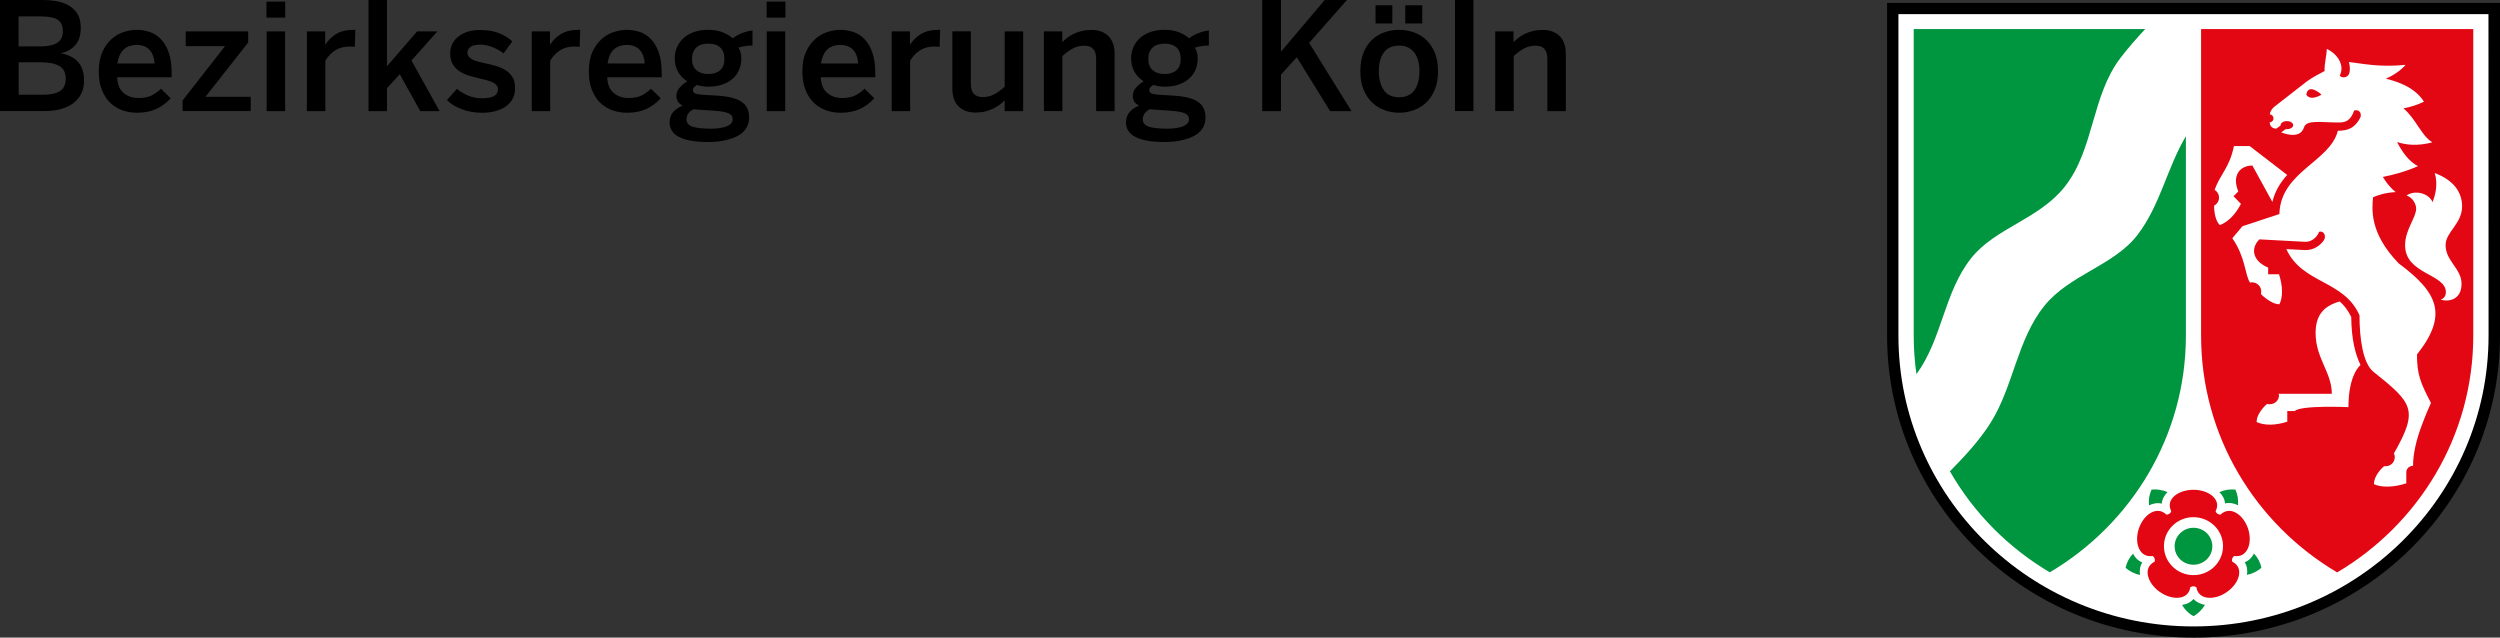 <?xml version="1.0" encoding="UTF-8" standalone="no"?>
<svg version="1.1" x="0px" y="0px" viewBox="0 0 266.55 67.98" xml:space="preserve" width="266.55" height="67.98" xmlns="http://www.w3.org/2000/svg">
  <rect x="0" y="0" width="266.55" height="67.98" fill="#333333" stroke="none"/>
  <style type="text/css">
    g * {fill-rule:evenodd;clip-rule:evenodd;}
  </style>
  <g transform="translate(-12.97,-18.12)">
    <path style="fill: #ffffff" d="m 246.84,85.78 c -17.86,0 -32.35,-14.27 -32.35,-31.88 V 18.75 h 64.7 V 53.9 c 0,17.61 -14.49,31.88 -32.35,31.88"/>
    <path d="M 279.52,18.43 V 53.9 c 0,17.78 -14.63,32.2 -32.67,32.2 -18.04,0 -32.68,-14.42 -32.68,-32.2 V 18.43 Z m -1.22,35.48 c 0,17.12 -14.09,31 -31.46,31 -17.37,0 -31.46,-13.88 -31.46,-31 V 19.63 h 62.91 z"/>
    <path style="fill: #009640" d="m 248.06,82.61 c -0.29,0.5 -0.71,0.92 -1.22,1.21 -0.51,-0.28 -0.93,-0.7 -1.22,-1.2 0.48,-0.07 0.91,-0.27 1.22,-0.64 0.32,0.35 0.75,0.55 1.22,0.63 m -6.92,-3.19 c -0.57,-0.11 -1.11,-0.38 -1.54,-0.76 0.12,-0.56 0.39,-1.08 0.79,-1.51 0.21,0.42 0.54,0.76 0.99,0.94 -0.26,0.41 -0.31,0.87 -0.24,1.33 M 242.1,72 c -0.07,-0.57 0.02,-1.15 0.27,-1.68 0.58,-0.06 1.17,0.03 1.7,0.27 -0.34,0.33 -0.57,0.74 -0.61,1.23 C 243,71.7 242.53,71.79 242.1,72 m 7.5,-1.41 c 0.53,-0.24 1.13,-0.33 1.71,-0.27 0.24,0.52 0.33,1.1 0.27,1.67 -0.43,-0.22 -0.9,-0.31 -1.38,-0.19 -0.03,-0.47 -0.26,-0.88 -0.6,-1.21 m 3.69,6.55 c 0.4,0.42 0.68,0.95 0.79,1.51 -0.43,0.39 -0.97,0.65 -1.54,0.76 0.08,-0.47 0.02,-0.93 -0.24,-1.34 0.44,-0.17 0.77,-0.51 0.99,-0.93 m -6.45,1.19 c -1.11,0 -2.01,-0.88 -2.01,-1.97 0,-1.09 0.9,-1.97 2.01,-1.97 1.11,0 2.01,0.88 2.01,1.97 0,1.09 -0.9,1.97 -2.01,1.97 M 217.01,21.22 h 24.68 c -0.92,0.99 -1.81,2 -2.63,3.07 -3.11,4.07 -2.8,9.75 -5.94,13.73 -2.75,3.48 -7.4,4.39 -9.97,7.61 -2.91,3.64 -3.1,8.65 -5.85,12.38 -0.19,-1.34 -0.29,-2.71 -0.29,-4.1 V 21.22 Z m 29.02,11.42 V 53.9 c 0,10.72 -5.82,20.1 -14.51,25.24 -4.43,-2.62 -8.11,-6.33 -10.65,-10.77 1.58,-1.61 3.12,-3.25 4.33,-5.16 2.45,-3.9 2.82,-8.83 5.72,-12.46 2.69,-3.36 7.43,-4.29 9.96,-7.6 2.41,-3.14 3.14,-7.13 5.15,-10.51"/>
    <path style="fill: #E30613" d="m 247.65,21.22 h 29.02 v 32.69 c 0,10.72 -5.82,20.1 -14.51,25.24 -8.69,-5.14 -14.51,-14.51 -14.51,-25.24 z m 27.83,18.88 c 0,1.91 -1.76,2.73 -1.76,4.16 0,1.69 1.7,2.5 1.7,4.12 0,1.68 -1.35,1.97 -2.22,1.68 0,0 0.55,-0.13 0.55,-0.78 0,-1.99 -4.35,-1.89 -4.35,-5.02 0,-1.64 1.18,-2.94 1.18,-3.9 0,-0.49 -0.38,-1.18 -1.02,-1.4 0.89,-0.62 2.38,-0.24 2.77,0.71 0.31,-0.79 0.59,-1.96 0.23,-3.1 2.04,0.76 2.91,2.06 2.92,3.53 z M 258.87,28.21 c 0.46,0.75 1.62,0 1.62,0 0,0 -1.41,-1.31 -1.62,0 m 7.21,41.53 c 0,-0.99 0.99,-1.84 1.09,-1.92 0.05,0.01 0.1,0.01 0.15,0.01 0.54,0 0.98,-0.43 0.98,-0.96 0,-0.14 -0.03,-0.28 -0.09,-0.41 2.68,-4.69 1.97,-5.37 -2.18,-8.7 -1.14,-0.91 -1.49,-3.58 -1.49,-6.02 -1.65,-3.78 -6.12,-3.35 -7.8,-7.06 l 1.95,0.1 c 1,0.05 1.7,-0.54 2.04,-1.03 0.31,-0.45 0.01,-1.08 -0.5,-0.91 -0.23,0.61 -0.84,1.1 -1.51,1.06 l -4.85,-0.26 c -0.96,0.94 -0.76,2.3 0.93,3.01 v 0.71 h 1.16 c 0.41,1.28 0.43,2.43 0.04,3.2 -0.92,0 -1.96,-1.08 -1.96,-1.08 0,-0.11 0.02,-0.21 0.02,-0.3 0,-0.53 -0.44,-0.96 -0.98,-0.96 -0.08,0 -0.15,0.01 -0.22,0.02 -0.55,-0.85 -0.46,-2.68 -1.88,-4.72 l 1.08,-1.28 3.94,-1.3 c 0.11,-4.53 5.42,-5.57 6.23,-8.88 1.14,0 1.84,-0.33 2.39,-1.39 0.14,-0.27 0.07,-0.92 -0.64,-0.78 -0.39,1.1 -0.92,1.29 -1.65,1.29 -1.91,0 -3.45,-0.32 -3.71,0.52 -0.43,1.41 -2.43,0.53 -2.43,0.53 l 0.49,-0.35 c 0.04,0 0.08,0.01 0.12,0.01 0.37,0 0.67,-0.19 0.67,-0.43 0,-0.24 -0.3,-0.43 -0.67,-0.43 -0.37,0 -0.67,0.19 -0.67,0.43 0,0.01 0,0.03 0,0.04 l -0.46,0.33 c -0.59,0 -0.69,-0.45 -0.71,-0.67 0.23,0 0.41,-0.19 0.41,-0.42 0,-0.23 -0.17,-0.42 -0.39,-0.42 0.01,-0.17 0.11,-0.53 0.53,-0.86 l 3.4,-2.65 c 0.49,-0.38 1.48,-0.9 1.91,-1.12 -0.05,-0.73 0.23,-1.68 0.23,-2.36 0,0 1,0.42 1.41,1.37 0.3,0.7 0.11,1.14 -0.02,1.49 0.18,0.28 0.96,0.29 1.05,-0.44 0.04,-0.29 0.03,-0.62 -0.08,-1.02 1.32,0.14 3.19,0.59 6.05,0.3 -0.58,0.66 -1.33,1.13 -2.11,1.48 1.43,0.33 3.18,1.02 4.06,2.45 -0.69,0.34 -1.44,0.57 -2.18,0.71 1.37,1.17 1.9,2.92 3.08,3.62 -1.52,0.41 -2.77,0.3 -3.76,-0.03 0.48,0.95 1.22,2.07 2.23,2.57 -1.38,0.61 -2.72,0.95 -3.75,1.15 0.32,0.53 0.8,1.19 1.38,1.62 -1.07,0.04 -1.93,0.33 -2.43,0.55 -0.09,1.23 -0.43,3.77 2.74,7.05 4.22,3.13 5.28,5.5 1.95,9.71 0,2.13 0.36,2.99 1.49,5.17 -0.1,0.21 -0.56,1.24 -1.02,2.49 -0.51,1.37 -0.89,2.88 -0.89,4.21 0,0 -0.72,0 -0.72,0.74 v 1.13 c -1.33,0.44 -2.67,0.46 -3.45,0.09 M 249.65,42.12 c -0.61,-0.59 -0.61,-1.86 -0.61,-2.08 0.09,-0.04 0.17,-0.1 0.24,-0.17 0.38,-0.37 0.38,-0.98 0,-1.36 -0.06,-0.06 -0.12,-0.1 -0.19,-0.14 0.55,-1.59 1.62,-2.42 2.06,-4.68 h 1.68 l 4,3.08 c -0.71,0.79 -1.3,1.71 -1.58,2.88 l -2.13,-3.88 c -1.37,0 -2.2,1.11 -1.5,2.76 l -0.51,0.51 0.79,0.82 c -0.59,1.13 -1.38,1.93 -2.25,2.26 m 6.27,17.99 h 5.67 c 0,-2.29 -1.73,-3.79 -1.73,-6.47 0,-1.75 0.7,-2.85 2.57,-3.38 0.47,0.41 0.88,0.94 1.23,1.66 0.02,2.35 0.42,3.95 0.99,5.12 0,0 -1.29,0.96 -1.29,4.49 0,0 -5.11,-0.23 -5.72,0.42 h -0.8 v 1.13 c -1.26,0.41 -2.43,0.42 -3.27,0.04 0,-1.01 1.1,-1.92 1.1,-1.92 0.12,0 0.21,0.02 0.31,0.02 0.54,0 0.98,-0.43 0.98,-0.96 -0.03,-0.04 -0.03,-0.1 -0.04,-0.15 m -12.69,21.11 c -1.32,-0.94 -1.82,-2.58 -0.54,-3.21 0.09,-0.22 0,-0.48 -0.2,-0.61 -1.41,0.22 -1.99,-1.39 -1.48,-2.91 0.5,-1.52 1.94,-2.49 2.94,-1.5 0.24,0.01 0.46,-0.15 0.52,-0.37 -0.65,-1.25 0.73,-2.28 2.37,-2.28 1.63,0 3.01,1.04 2.36,2.28 0.06,0.23 0.29,0.38 0.52,0.37 1.01,-0.99 2.44,-0.02 2.94,1.5 0.5,1.52 -0.07,3.13 -1.48,2.91 -0.2,0.13 -0.29,0.39 -0.2,0.61 1.27,0.63 0.78,2.27 -0.55,3.21 -1.32,0.94 -3.06,0.9 -3.28,-0.48 -0.19,-0.15 -0.46,-0.15 -0.65,0 -0.2,1.38 -1.94,1.42 -3.27,0.48 m 6.76,-4.87 c 0,1.71 -1.41,3.09 -3.15,3.09 -1.74,0 -3.15,-1.38 -3.15,-3.09 0,-1.71 1.41,-3.09 3.15,-3.09 1.74,0.01 3.15,1.39 3.15,3.09"/>
    <path d="m 12.98,18.12 h 4.48 c 0.6,0 1.15,0.05 1.65,0.15 0.5,0.1 0.94,0.27 1.3,0.5 0.37,0.24 0.66,0.54 0.86,0.91 0.21,0.37 0.31,0.83 0.31,1.38 0,0.82 -0.2,1.45 -0.6,1.89 -0.4,0.44 -0.9,0.72 -1.5,0.83 v 0.03 c 0.36,0.06 0.69,0.17 0.99,0.31 0.3,0.14 0.56,0.33 0.78,0.56 0.22,0.23 0.39,0.51 0.5,0.85 0.12,0.34 0.18,0.73 0.18,1.18 0,0.54 -0.1,1.02 -0.31,1.42 -0.21,0.41 -0.5,0.74 -0.87,1.02 -0.37,0.27 -0.82,0.47 -1.33,0.61 -0.51,0.13 -1.07,0.2 -1.68,0.2 H 12.97 V 18.12 Z m 4.29,4.95 c 0.79,0 1.39,-0.13 1.79,-0.38 0.41,-0.25 0.61,-0.67 0.61,-1.25 0,-0.58 -0.19,-0.99 -0.56,-1.22 -0.37,-0.24 -0.98,-0.35 -1.81,-0.35 h -2.35 v 3.2 z m 0.27,5.15 c 0.85,0 1.47,-0.14 1.86,-0.41 0.39,-0.27 0.58,-0.71 0.58,-1.31 0,-0.64 -0.23,-1.08 -0.69,-1.35 -0.46,-0.26 -1.11,-0.39 -1.95,-0.39 h -2.38 v 3.46 z"/>
    <path d="m 27.59,30.14 c -0.53,0 -1.05,-0.08 -1.54,-0.25 -0.49,-0.17 -0.92,-0.43 -1.3,-0.78 -0.38,-0.36 -0.68,-0.82 -0.91,-1.38 -0.23,-0.56 -0.34,-1.23 -0.34,-2.01 0,-0.81 0.13,-1.5 0.38,-2.06 0.26,-0.56 0.58,-1.02 0.98,-1.37 0.39,-0.35 0.83,-0.61 1.31,-0.76 0.48,-0.15 0.94,-0.23 1.38,-0.23 0.48,0 0.94,0.08 1.39,0.23 0.45,0.15 0.85,0.41 1.19,0.77 0.35,0.36 0.62,0.83 0.83,1.42 0.21,0.59 0.31,1.31 0.31,2.18 v 0.46 h -5.81 c 0.04,0.77 0.27,1.33 0.7,1.68 0.42,0.35 0.95,0.53 1.58,0.53 0.56,0 1.01,-0.09 1.37,-0.26 0.36,-0.18 0.7,-0.42 1.02,-0.73 l 1.04,1.02 c -0.45,0.49 -0.96,0.87 -1.54,1.14 -0.6,0.27 -1.27,0.4 -2.04,0.4 m 1.87,-5.25 c -0.12,-1.32 -0.76,-1.98 -1.94,-1.98 -0.23,0 -0.46,0.03 -0.69,0.1 -0.22,0.07 -0.43,0.18 -0.62,0.34 -0.19,0.16 -0.34,0.36 -0.46,0.62 -0.12,0.25 -0.21,0.56 -0.26,0.92 z"/>
    <polygon points="34.88,28.44 39.7,28.44 39.7,29.96 32.44,29.96 32.44,28.83 36.96,23.04 32.77,23.04 32.77,21.47 39.43,21.47 39.43,22.65 "/>
    <path d="m 41.38,18.29 h 2 V 20 h -2 z m 0.02,3.18 h 1.97 v 8.5 H 41.4 Z"/>
    <path d="m 45.67,21.47 h 1.97 v 1.39 h 0.03 c 0.27,-0.43 0.64,-0.79 1.12,-1.1 0.48,-0.31 1.12,-0.46 1.94,-0.46 h 0.13 l -0.06,1.81 c -0.05,-0.01 -0.14,-0.02 -0.26,-0.02 -0.12,0 -0.21,-0.01 -0.26,-0.01 -0.64,0 -1.17,0.14 -1.58,0.41 -0.42,0.27 -0.76,0.64 -1.04,1.1 v 5.38 h -1.97 v -8.5 z"/>
    <polygon points="59.6,21.47 56.84,24.57 59.84,29.97 57.78,29.97 55.59,26.03 54.23,27.52 54.23,29.97 52.26,29.97 52.26,18.12 54.23,18.12 54.23,25.18 57.44,21.47 "/>
    <path d="m 64.37,30.14 c -0.79,0 -1.52,-0.12 -2.18,-0.38 -0.66,-0.25 -1.18,-0.57 -1.57,-0.97 l 1.07,-1.2 c 0.32,0.28 0.71,0.51 1.17,0.71 0.46,0.2 0.96,0.3 1.5,0.3 0.53,0 0.95,-0.07 1.25,-0.22 0.3,-0.15 0.45,-0.4 0.45,-0.75 0,-0.17 -0.05,-0.31 -0.15,-0.43 -0.1,-0.12 -0.24,-0.22 -0.41,-0.3 -0.17,-0.08 -0.37,-0.16 -0.6,-0.22 -0.23,-0.06 -0.47,-0.12 -0.73,-0.18 -0.36,-0.08 -0.73,-0.18 -1.11,-0.29 -0.38,-0.11 -0.72,-0.26 -1.03,-0.45 -0.31,-0.19 -0.56,-0.44 -0.76,-0.75 -0.2,-0.31 -0.3,-0.71 -0.3,-1.2 0,-0.37 0.08,-0.71 0.23,-1.02 0.16,-0.3 0.37,-0.57 0.65,-0.78 0.28,-0.22 0.61,-0.39 0.99,-0.51 0.38,-0.12 0.81,-0.18 1.28,-0.18 0.81,0 1.49,0.11 2.02,0.32 0.54,0.21 1.03,0.51 1.46,0.89 l -0.94,1.28 c -0.16,-0.13 -0.34,-0.25 -0.54,-0.36 -0.2,-0.11 -0.4,-0.21 -0.62,-0.3 -0.21,-0.08 -0.43,-0.15 -0.64,-0.2 -0.21,-0.05 -0.42,-0.07 -0.61,-0.07 -0.54,0 -0.92,0.08 -1.13,0.25 -0.21,0.17 -0.31,0.37 -0.31,0.61 0,0.17 0.05,0.31 0.15,0.43 0.1,0.12 0.24,0.22 0.4,0.3 0.17,0.09 0.36,0.16 0.58,0.22 0.22,0.06 0.46,0.11 0.72,0.17 0.36,0.07 0.74,0.17 1.12,0.27 0.38,0.11 0.73,0.25 1.04,0.44 0.31,0.19 0.57,0.43 0.77,0.74 0.2,0.31 0.3,0.71 0.3,1.21 0,0.45 -0.09,0.83 -0.28,1.17 -0.19,0.33 -0.44,0.6 -0.77,0.82 -0.33,0.21 -0.7,0.37 -1.14,0.48 -0.39,0.1 -0.85,0.15 -1.33,0.15"/>
    <path d="m 69.64,21.47 h 1.97 v 1.39 h 0.03 c 0.27,-0.43 0.64,-0.79 1.12,-1.1 0.48,-0.3 1.12,-0.46 1.94,-0.46 h 0.13 l -0.06,1.81 c -0.05,-0.01 -0.14,-0.02 -0.26,-0.02 -0.12,0 -0.21,-0.01 -0.26,-0.01 -0.64,0 -1.17,0.14 -1.58,0.41 -0.42,0.27 -0.76,0.64 -1.04,1.1 v 5.38 h -1.97 v -8.5 z"/>
    <path d="m 79.84,30.14 c -0.53,0 -1.05,-0.08 -1.54,-0.25 -0.49,-0.17 -0.92,-0.43 -1.3,-0.78 -0.38,-0.36 -0.68,-0.82 -0.91,-1.38 -0.23,-0.56 -0.34,-1.23 -0.34,-2.01 0,-0.81 0.13,-1.5 0.38,-2.06 0.26,-0.56 0.58,-1.02 0.98,-1.37 0.39,-0.35 0.83,-0.61 1.31,-0.76 0.48,-0.15 0.94,-0.23 1.38,-0.23 0.48,0 0.94,0.08 1.39,0.23 0.45,0.15 0.85,0.41 1.19,0.77 0.35,0.36 0.62,0.83 0.83,1.42 0.21,0.59 0.31,1.31 0.31,2.18 v 0.46 h -5.81 c 0.04,0.77 0.27,1.33 0.7,1.68 0.42,0.35 0.95,0.53 1.58,0.53 0.56,0 1.01,-0.09 1.37,-0.26 0.36,-0.18 0.7,-0.42 1.02,-0.73 l 1.04,1.02 c -0.45,0.49 -0.96,0.87 -1.54,1.14 -0.59,0.27 -1.27,0.4 -2.04,0.4 m 1.88,-5.25 c -0.12,-1.32 -0.76,-1.98 -1.94,-1.98 -0.23,0 -0.46,0.03 -0.69,0.1 -0.22,0.07 -0.43,0.18 -0.62,0.34 -0.19,0.16 -0.34,0.36 -0.46,0.62 -0.12,0.26 -0.21,0.56 -0.26,0.92 z"/>
    <path d="m 88.45,33.26 c -0.74,0 -1.36,-0.05 -1.88,-0.15 -0.52,-0.1 -0.94,-0.24 -1.26,-0.42 -0.33,-0.18 -0.57,-0.4 -0.72,-0.66 -0.15,-0.26 -0.23,-0.54 -0.23,-0.85 0,-0.43 0.12,-0.79 0.37,-1.09 0.24,-0.3 0.59,-0.53 1.02,-0.71 -0.44,-0.22 -0.66,-0.57 -0.66,-1.04 0,-0.32 0.11,-0.61 0.34,-0.87 0.23,-0.26 0.5,-0.49 0.82,-0.68 -0.44,-0.28 -0.77,-0.62 -1,-1.04 -0.23,-0.42 -0.34,-0.89 -0.34,-1.41 0,-0.44 0.08,-0.84 0.25,-1.21 0.17,-0.37 0.4,-0.69 0.7,-0.96 0.3,-0.27 0.68,-0.49 1.12,-0.64 0.44,-0.15 0.94,-0.23 1.5,-0.23 0.59,0 1.1,0.09 1.53,0.26 0.43,0.17 0.79,0.38 1.08,0.64 0.28,-0.21 0.61,-0.4 1,-0.55 0.39,-0.15 0.76,-0.25 1.11,-0.28 v 1.6 c -0.19,0 -0.42,0.02 -0.68,0.05 -0.26,0.03 -0.53,0.09 -0.81,0.18 0.2,0.32 0.3,0.7 0.3,1.15 0,0.45 -0.08,0.86 -0.24,1.22 -0.16,0.37 -0.39,0.69 -0.7,0.95 -0.3,0.27 -0.67,0.48 -1.11,0.62 -0.44,0.15 -0.93,0.22 -1.49,0.22 -0.24,0 -0.45,-0.02 -0.62,-0.05 -0.17,-0.03 -0.36,-0.07 -0.57,-0.13 -0.13,0.07 -0.23,0.15 -0.31,0.24 -0.08,0.08 -0.12,0.18 -0.12,0.3 0,0.17 0.07,0.29 0.21,0.35 0.14,0.07 0.39,0.12 0.77,0.15 l 1.5,0.09 c 1.26,0.07 2.16,0.29 2.7,0.66 0.54,0.36 0.81,0.92 0.81,1.67 0,0.44 -0.1,0.82 -0.31,1.15 -0.21,0.33 -0.5,0.6 -0.89,0.81 -0.38,0.21 -0.85,0.37 -1.38,0.48 -0.55,0.13 -1.15,0.18 -1.81,0.18 m 0.31,-1.42 c 0.72,0 1.3,-0.09 1.71,-0.26 0.42,-0.18 0.62,-0.42 0.62,-0.73 0,-0.15 -0.03,-0.28 -0.1,-0.38 -0.06,-0.11 -0.18,-0.2 -0.34,-0.27 -0.16,-0.07 -0.38,-0.13 -0.66,-0.18 -0.28,-0.05 -0.64,-0.08 -1.07,-0.11 l -1.47,-0.1 c -0.16,0 -0.33,-0.02 -0.51,-0.05 -0.28,0.13 -0.48,0.29 -0.6,0.48 -0.12,0.19 -0.18,0.39 -0.18,0.61 0,0.37 0.22,0.63 0.65,0.78 0.43,0.13 1.08,0.21 1.95,0.21 M 88.5,26.01 c 0.54,0 0.96,-0.14 1.26,-0.41 0.3,-0.27 0.45,-0.67 0.45,-1.19 0,-0.53 -0.15,-0.94 -0.44,-1.22 -0.29,-0.28 -0.72,-0.42 -1.29,-0.42 -0.54,0 -0.97,0.14 -1.27,0.42 -0.3,0.28 -0.46,0.69 -0.46,1.21 0,0.52 0.15,0.92 0.46,1.19 0.32,0.29 0.75,0.42 1.29,0.42"/>
    <path d="m 94.71,18.29 h 2 V 20 h -2 z m 0.01,3.18 h 1.97 v 8.5 h -1.97 z"/>
    <path d="m 102.61,30.14 c -0.53,0 -1.05,-0.08 -1.54,-0.25 -0.49,-0.17 -0.92,-0.43 -1.3,-0.78 -0.38,-0.36 -0.68,-0.82 -0.91,-1.38 -0.23,-0.56 -0.34,-1.23 -0.34,-2.01 0,-0.81 0.13,-1.5 0.38,-2.06 0.26,-0.56 0.58,-1.02 0.98,-1.37 0.39,-0.35 0.83,-0.61 1.31,-0.76 0.48,-0.15 0.94,-0.23 1.38,-0.23 0.48,0 0.94,0.08 1.39,0.23 0.45,0.15 0.85,0.41 1.19,0.77 0.35,0.36 0.62,0.83 0.83,1.42 0.21,0.59 0.31,1.31 0.31,2.18 v 0.46 h -5.81 c 0.04,0.77 0.27,1.33 0.7,1.68 0.42,0.35 0.95,0.53 1.58,0.53 0.56,0 1.01,-0.09 1.37,-0.26 0.36,-0.18 0.7,-0.42 1.02,-0.73 l 1.04,1.02 c -0.45,0.49 -0.96,0.87 -1.54,1.14 -0.6,0.27 -1.27,0.4 -2.04,0.4 m 1.87,-5.25 c -0.12,-1.32 -0.76,-1.98 -1.94,-1.98 -0.23,0 -0.46,0.03 -0.69,0.1 -0.22,0.07 -0.43,0.18 -0.62,0.34 -0.19,0.16 -0.34,0.36 -0.46,0.62 -0.12,0.26 -0.21,0.56 -0.26,0.92 z"/>
    <path d="m 108.02,21.47 h 1.97 v 1.39 h 0.03 c 0.27,-0.43 0.64,-0.79 1.12,-1.1 0.48,-0.3 1.12,-0.46 1.94,-0.46 h 0.13 l -0.06,1.81 c -0.05,-0.01 -0.14,-0.02 -0.26,-0.02 -0.12,0 -0.21,-0.01 -0.26,-0.01 -0.64,0 -1.17,0.14 -1.58,0.41 -0.42,0.27 -0.76,0.64 -1.04,1.1 v 5.38 h -1.97 v -8.5 z"/>
    <path d="m 116.97,30.12 c -0.75,0 -1.35,-0.22 -1.79,-0.65 -0.44,-0.43 -0.67,-1.07 -0.67,-1.91 v -6.1 h 1.97 v 5.63 c 0,0.92 0.43,1.38 1.28,1.38 0.44,0 0.85,-0.1 1.22,-0.3 0.37,-0.2 0.74,-0.47 1.11,-0.8 v -5.9 h 1.97 v 8.5 h -1.97 v -1.15 c -0.14,0.14 -0.31,0.29 -0.51,0.44 -0.2,0.15 -0.42,0.3 -0.68,0.42 -0.26,0.13 -0.55,0.24 -0.87,0.32 -0.32,0.08 -0.68,0.12 -1.06,0.12"/>
    <path d="m 124.26,21.47 h 1.97 v 1.15 c 0.14,-0.15 0.31,-0.3 0.51,-0.46 0.2,-0.15 0.42,-0.3 0.68,-0.42 0.26,-0.13 0.55,-0.23 0.87,-0.31 0.32,-0.08 0.67,-0.12 1.06,-0.12 0.75,0 1.35,0.22 1.79,0.65 0.44,0.43 0.67,1.07 0.67,1.91 v 6.1 h -1.97 v -5.6 c 0,-0.92 -0.42,-1.38 -1.27,-1.38 -0.44,0 -0.85,0.1 -1.22,0.3 -0.37,0.2 -0.74,0.47 -1.11,0.8 v 5.87 h -1.97 v -8.49 z"/>
    <path d="m 137.11,33.26 c -0.74,0 -1.36,-0.05 -1.88,-0.15 -0.52,-0.1 -0.94,-0.24 -1.26,-0.42 -0.33,-0.18 -0.57,-0.4 -0.72,-0.66 -0.15,-0.26 -0.23,-0.54 -0.23,-0.85 0,-0.43 0.12,-0.79 0.37,-1.09 0.24,-0.3 0.59,-0.53 1.02,-0.71 -0.44,-0.22 -0.66,-0.57 -0.66,-1.04 0,-0.32 0.11,-0.61 0.34,-0.87 0.23,-0.26 0.5,-0.49 0.82,-0.68 -0.44,-0.28 -0.77,-0.62 -1,-1.04 -0.23,-0.42 -0.34,-0.89 -0.34,-1.41 0,-0.44 0.08,-0.84 0.25,-1.21 0.16,-0.37 0.4,-0.69 0.7,-0.96 0.3,-0.27 0.68,-0.49 1.12,-0.64 0.44,-0.15 0.94,-0.23 1.5,-0.23 0.59,0 1.1,0.09 1.53,0.26 0.43,0.17 0.79,0.38 1.08,0.64 0.28,-0.21 0.61,-0.4 1,-0.55 0.39,-0.15 0.76,-0.25 1.11,-0.28 v 1.6 c -0.19,0 -0.42,0.02 -0.68,0.05 -0.26,0.03 -0.53,0.09 -0.81,0.18 0.2,0.32 0.3,0.7 0.3,1.15 0,0.45 -0.08,0.86 -0.24,1.22 -0.16,0.37 -0.39,0.69 -0.7,0.95 -0.3,0.27 -0.68,0.48 -1.11,0.62 -0.44,0.15 -0.93,0.22 -1.49,0.22 -0.24,0 -0.45,-0.02 -0.62,-0.05 -0.16,-0.03 -0.35,-0.07 -0.57,-0.13 -0.13,0.07 -0.23,0.15 -0.31,0.24 -0.08,0.08 -0.12,0.18 -0.12,0.3 0,0.17 0.07,0.29 0.21,0.35 0.14,0.07 0.39,0.12 0.77,0.15 l 1.5,0.09 c 1.26,0.07 2.16,0.29 2.7,0.66 0.54,0.36 0.81,0.92 0.81,1.67 0,0.44 -0.1,0.82 -0.31,1.15 -0.21,0.33 -0.5,0.6 -0.89,0.81 -0.38,0.21 -0.85,0.37 -1.38,0.48 -0.55,0.13 -1.15,0.18 -1.81,0.18 m 0.3,-1.42 c 0.72,0 1.3,-0.09 1.71,-0.26 0.42,-0.18 0.62,-0.42 0.62,-0.73 0,-0.15 -0.03,-0.28 -0.1,-0.38 -0.06,-0.11 -0.18,-0.2 -0.34,-0.27 -0.16,-0.07 -0.38,-0.13 -0.66,-0.18 -0.28,-0.04 -0.64,-0.08 -1.07,-0.11 l -1.47,-0.1 c -0.16,0 -0.33,-0.02 -0.51,-0.05 -0.28,0.13 -0.48,0.29 -0.6,0.48 -0.12,0.19 -0.18,0.39 -0.18,0.61 0,0.37 0.22,0.63 0.65,0.78 0.44,0.13 1.09,0.21 1.95,0.21 m -0.26,-5.83 c 0.54,0 0.96,-0.14 1.26,-0.41 0.3,-0.27 0.45,-0.67 0.45,-1.19 0,-0.53 -0.15,-0.94 -0.44,-1.22 -0.29,-0.28 -0.72,-0.42 -1.29,-0.42 -0.54,0 -0.97,0.14 -1.27,0.42 -0.3,0.28 -0.46,0.69 -0.46,1.21 0,0.52 0.15,0.92 0.46,1.19 0.32,0.29 0.75,0.42 1.29,0.42"/>
    <polygon points="156.58,18.12 152.55,22.69 157.07,29.97 154.79,29.97 151.23,24.22 149.55,26.08 149.55,29.97 147.55,29.97 147.55,18.12 149.55,18.12 149.55,23.63 154.21,18.12 "/>
    <path d="m 162.14,30.14 c -0.51,0 -1.02,-0.09 -1.51,-0.26 -0.49,-0.17 -0.94,-0.44 -1.32,-0.79 -0.39,-0.36 -0.7,-0.81 -0.94,-1.37 -0.24,-0.56 -0.36,-1.22 -0.36,-2 0,-0.79 0.12,-1.46 0.35,-2.02 0.23,-0.56 0.54,-1.01 0.93,-1.37 0.39,-0.36 0.83,-0.62 1.33,-0.78 0.49,-0.17 1,-0.25 1.53,-0.25 0.51,0 1.01,0.08 1.51,0.25 0.5,0.17 0.94,0.43 1.33,0.78 0.39,0.36 0.7,0.81 0.94,1.37 0.24,0.56 0.36,1.23 0.36,2.02 0,0.78 -0.12,1.44 -0.36,2 -0.24,0.56 -0.55,1.01 -0.94,1.37 -0.39,0.36 -0.83,0.62 -1.33,0.79 -0.51,0.18 -1.01,0.26 -1.52,0.26 m -2.51,-11.46 h 1.79 v 1.94 h -1.79 z m 2.51,9.81 c 0.72,0 1.26,-0.24 1.62,-0.73 0.36,-0.49 0.55,-1.17 0.55,-2.04 0,-0.39 -0.04,-0.76 -0.13,-1.1 -0.09,-0.34 -0.22,-0.62 -0.39,-0.86 -0.17,-0.24 -0.4,-0.43 -0.67,-0.57 -0.27,-0.14 -0.6,-0.21 -0.97,-0.21 -0.72,0 -1.26,0.24 -1.62,0.72 -0.37,0.48 -0.55,1.15 -0.55,2.02 0,0.81 0.17,1.47 0.52,1.99 0.34,0.52 0.89,0.78 1.64,0.78 m 0.66,-9.81 h 1.81 v 1.94 h -1.81 z"/>
    <rect x="168.1" y="18.12" width="1.97" height="11.84"/>
    <path d="m 172.37,21.47 h 1.97 v 1.15 c 0.14,-0.15 0.31,-0.3 0.51,-0.46 0.2,-0.15 0.42,-0.3 0.68,-0.42 0.26,-0.13 0.55,-0.23 0.87,-0.31 0.32,-0.08 0.67,-0.12 1.06,-0.12 0.75,0 1.35,0.22 1.79,0.65 0.44,0.43 0.67,1.07 0.67,1.91 v 6.1 h -1.97 v -5.6 c 0,-0.92 -0.42,-1.38 -1.27,-1.38 -0.44,0 -0.85,0.1 -1.22,0.3 -0.37,0.2 -0.74,0.47 -1.1,0.8 v 5.87 h -1.97 v -8.49 z"/>
  </g>
</svg>